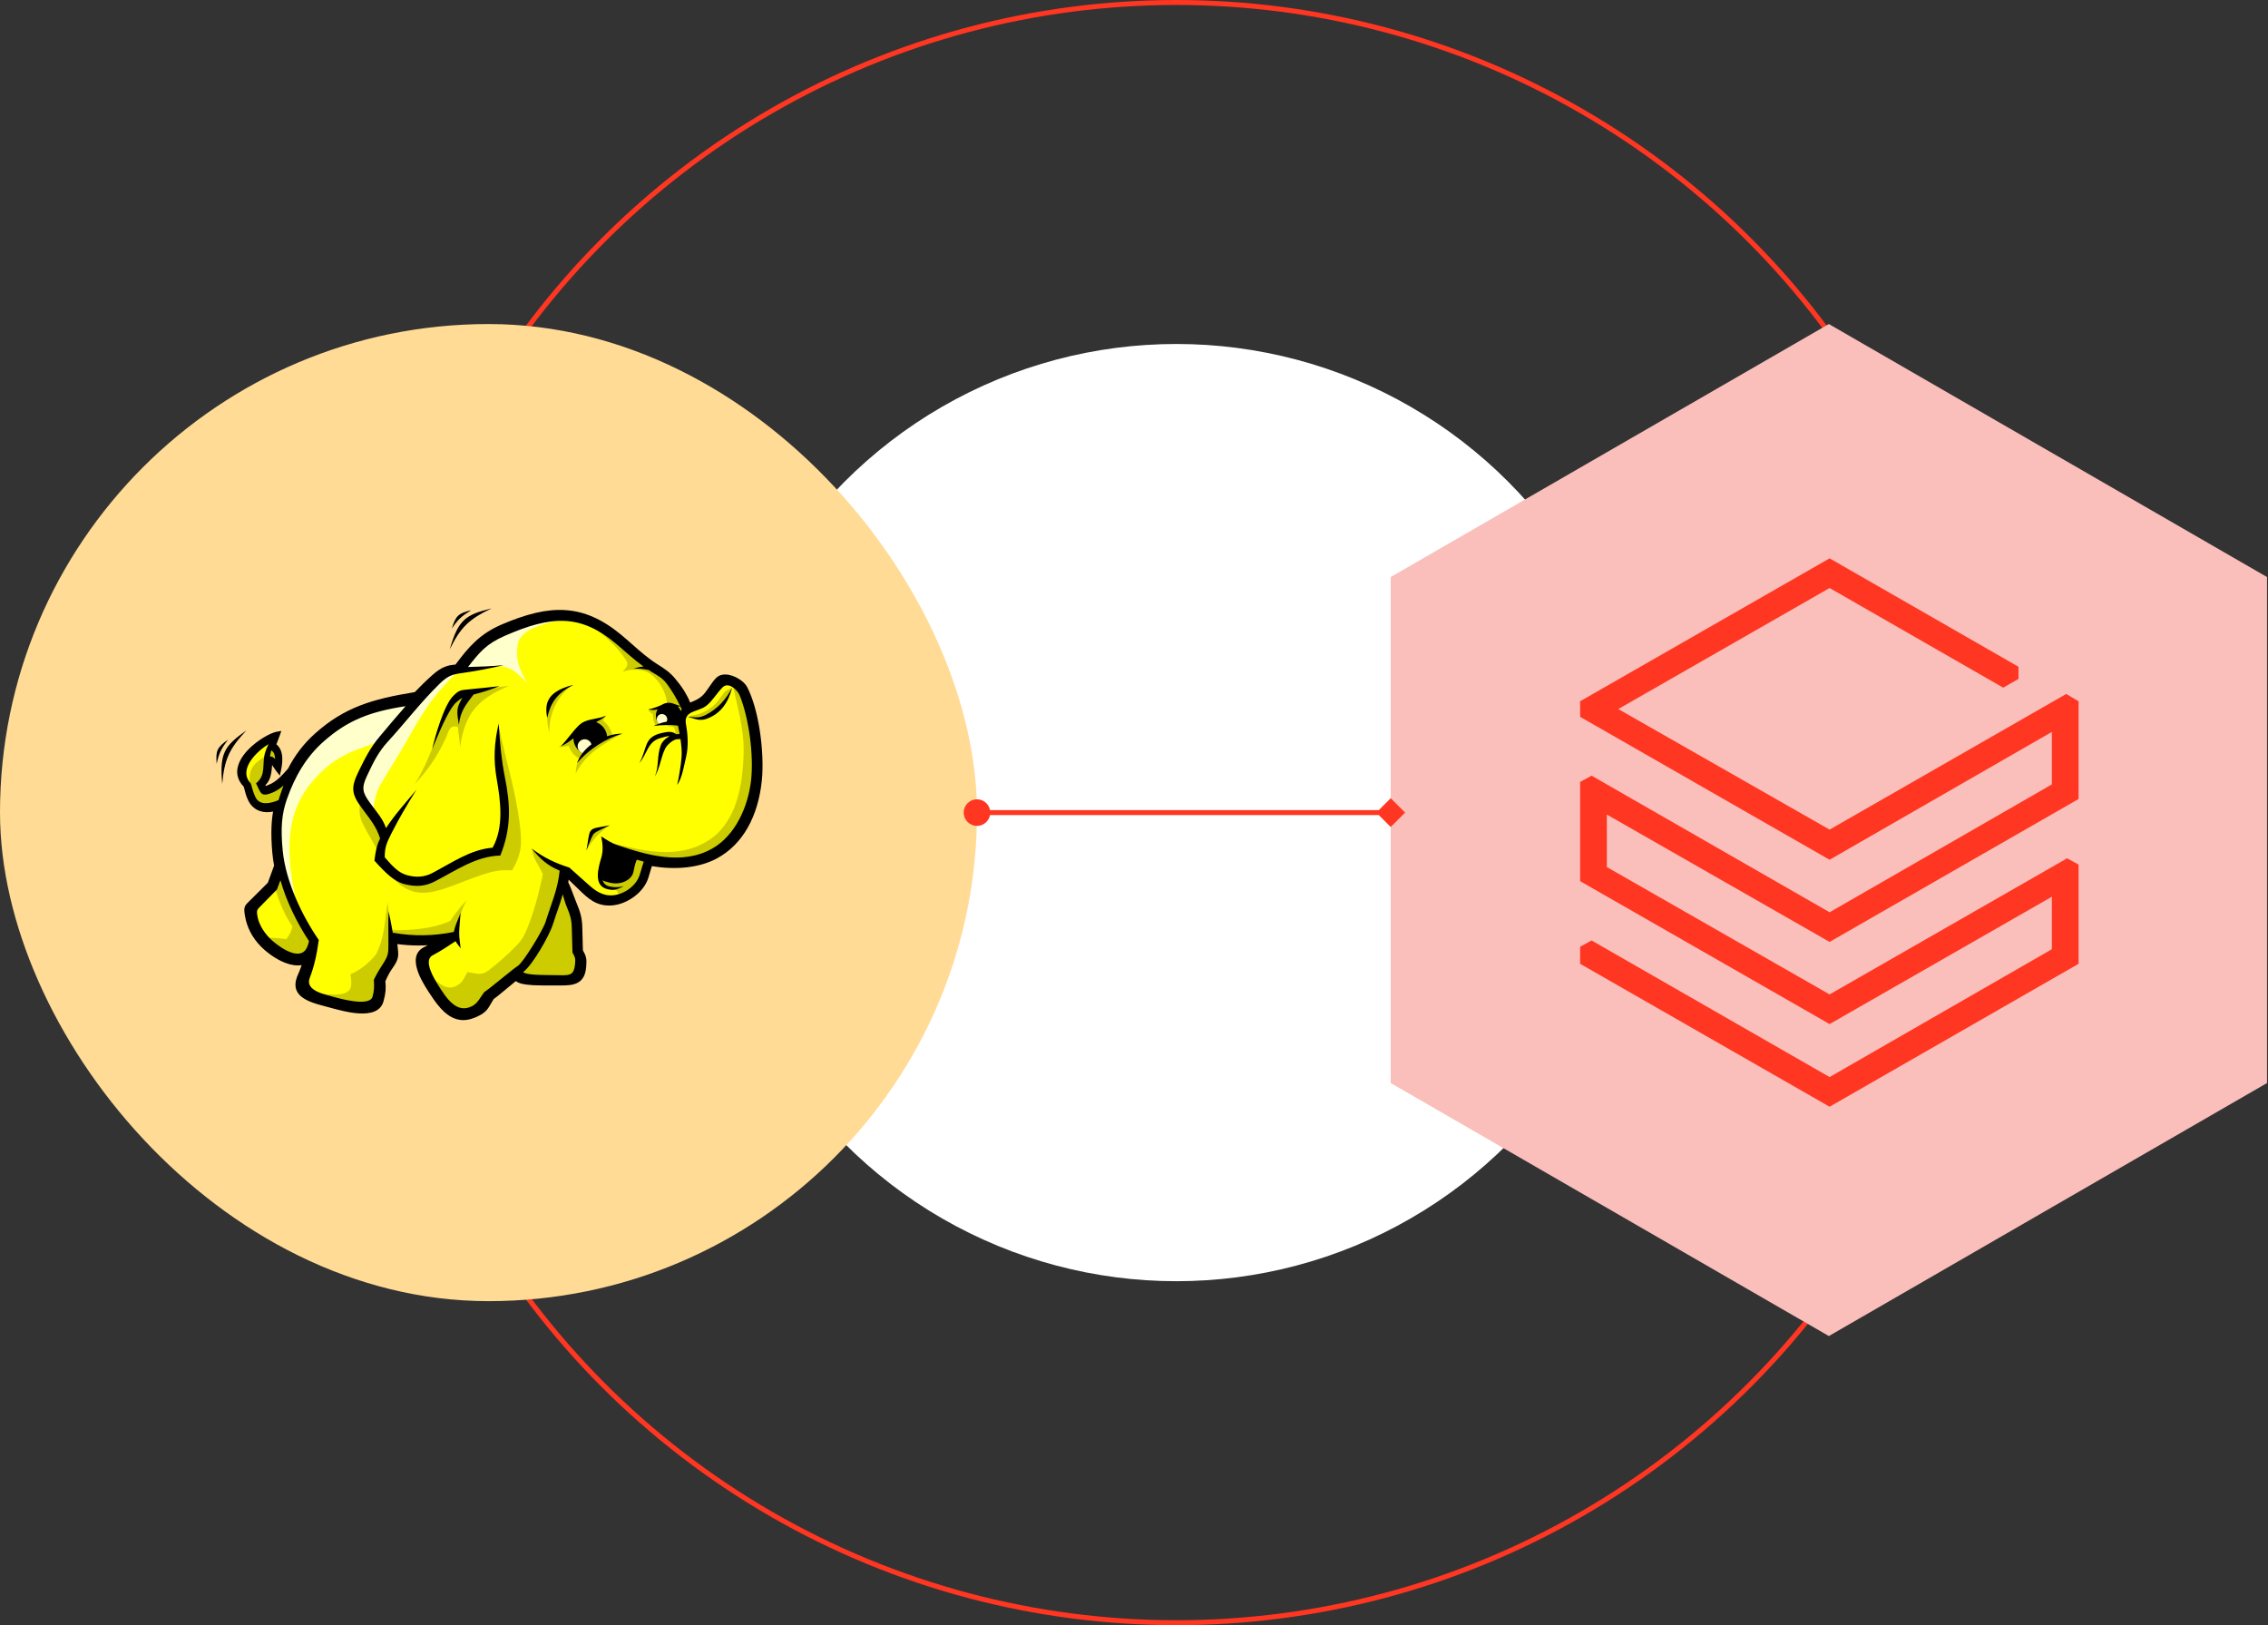 <?xml version="1.0" encoding="UTF-8"?> <svg xmlns="http://www.w3.org/2000/svg" width="455" height="326" viewBox="0 0 455 326" fill="none"><rect x="0" y="0" width="455" height="326" fill="#333333" stroke="none"/><circle cx="236" cy="163" r="162.5" stroke="#FF3621"></circle><circle cx="236" cy="163" r="94" fill="white"></circle><rect y="65" width="196" height="196" rx="98" fill="#FFDB96"></rect><g clip-path="url(#clip0_1215_1641)"><path d="M83.786 140.236L76.5 141.427L69.852 144.359L64.207 147.932L58.834 154.528L55.799 157.762L52.863 158.851L52.087 156.942L53.445 154.971L53.75 152.191L54.659 152.229L55.652 153.14L55.384 150.309L54.283 149.565L54.317 148.486L51.708 149.971L49.346 152.775L48.853 155.28L49.864 157.287L50.806 160.696L52.722 161.608L54.737 161.509L56.648 160.392L55.374 166.896L56.648 174.134L55.245 177.475L50.648 182.458L51.466 185.435L53.643 188.884L57.749 191.791L59.927 192.091L62.348 192.173L60.837 198.413L66.392 200.702L73.313 201.619L75.68 200.062L75.862 195.847L78.504 191.449L78.686 187.968L85.06 188.426L90.979 187.877L85.06 191.449L86.062 195.756L89.795 201.619L93.438 203.176L96.352 201.985L97.535 199.603L103.637 194.931L104.821 195.938L114.383 196.305L116.295 194.748L116.476 191.999L115.84 190.809L115.384 183.387L112.197 176.974L112.743 174.134L114.655 175.142L120.028 180.181L122.669 180.364L125.583 179.173L128.497 176.974L129.954 172.21L138.514 172.76L143.705 170.745L147.893 166.805L150.899 161.125L151.627 154.437L150.989 146.649L149.351 139.687L147.711 137.489L145.435 136.756L141.428 141.153L137.786 142.436L134.598 137.122L131.411 134.19L129.681 133.091L122.76 127.319L117.205 124.296L111.65 123.838L105.185 124.937L99.539 127.044L95.623 130.251L92.527 134.007L89.34 134.924L83.785 140.237" fill="#FFFF00"></path><path d="M62.657 156.771C56.417 164.094 57.803 172.974 59.533 181.675C58.61 179.329 57.687 176.983 56.764 174.638L55.743 168.185C55.84 165.985 55.937 163.786 56.035 161.587L58.658 155.282L62.593 149.416L68.714 144.285L75.418 141.499L83.289 140.473L76.001 148.83C70.15 150.739 66.7 152.026 62.656 156.771" fill="#FFFFCC"></path><path d="M92.033 134.461C87.696 138.719 85.326 141.931 82.565 146.916C80.59 150.483 78.375 153.918 76.299 157.435C75.249 159.215 75.15 160.707 74.836 162.76L71.775 159.095C72.261 157.628 72.747 156.162 73.232 154.696L78.188 145.752L88.682 135.341C89.799 135.047 90.916 134.755 92.033 134.461ZM113.458 123.904C109.983 125.215 104.213 125.646 103.813 129.658C103.528 132.508 104.026 133.94 105.734 136.954C101.517 132.564 100.474 133.244 92.325 134.608L95.823 129.623L101.944 125.81L109.815 124.05L113.458 123.904" fill="#FFFFCC"></path><path d="M123.046 178.174C124.202 178.893 124.177 179.413 123.984 179.905C124.896 179.538 125.809 179.171 126.721 178.804L128.495 176.408L129.811 172.995L128.129 171.723L120.777 172.667C120.595 173.165 120.412 173.663 120.23 174.162C120.282 174.87 120.335 175.578 120.386 176.286C120.621 176.706 120.856 177.125 121.091 177.545C121.456 177.728 121.82 177.913 122.185 178.096C122.473 178.122 122.759 178.149 123.046 178.174ZM122.362 165.526C118.676 166.596 118.705 166.89 117.617 170.569C119.053 168.25 120.117 167.08 122.362 165.526ZM146.864 138.001C146.209 138.306 145.571 138.452 145.162 139.055C144.28 140.353 143.524 141.444 142.067 142.355C141.332 142.814 140.573 143.112 139.794 143.356C139.149 143.558 138.76 143.377 138.211 143.775C138.537 143.832 138.863 143.889 139.189 143.947H141.346L144.006 142.295L145.57 140.643L146.864 138.001ZM88.163 146.229C86.714 150.22 85.447 153.641 83.251 157.254C86.065 154.204 87.771 151.611 89.383 148.163C90.01 146.823 90.128 145.251 91.872 145.835C91.95 147.174 92.231 148.51 92.309 149.848C93.251 143.053 95.909 140.211 102.085 137.573L96.845 138.203L91.918 139.305L89.493 142.845L88.163 146.229ZM100.13 146.071C101.462 152.378 103.38 158.432 104.213 164.84C104.754 169.003 104.813 171.003 102.731 174.596C100.456 174.447 99.043 174.705 96.841 175.431C88.079 178.321 83.053 182.57 77.149 174.009L82.804 176.69C84.147 176.424 85.491 176.159 86.834 175.892C89.207 174.503 91.579 173.112 93.952 171.723L99.504 170.62L101.303 163.068L99.974 153.074C99.922 151.501 99.87 149.927 99.817 148.354C99.922 147.593 100.026 146.832 100.13 146.072M115.224 185.099C114.488 190.223 116.92 192.977 115.913 194.393C115.628 194.793 115.242 195.493 114.811 195.684C113.27 196.369 111.152 195.556 111.001 195.957H105.918L103.885 195.091L107.013 191.393C108.029 189.164 109.046 186.934 110.063 184.705L112.018 177.938H113.035L115.224 185.099Z" fill="#CCCC00"></path><path d="M106.68 170.202C107.093 172.528 107.81 173.081 108.898 175.333C108.174 179.008 107.011 183.377 105.611 186.619C105.021 187.986 104.545 188.74 103.503 189.797C101.746 191.582 99.97 193.137 97.977 194.684C96.542 195.797 95.541 195.239 93.771 194.987C93.018 196.359 92.811 197.122 91.425 197.819C89.295 198.891 87.388 196.582 85.716 195.223C86.923 197.12 88.131 199.017 89.337 200.914C90.172 201.701 91.006 202.487 91.84 203.274L93.952 203.59L96.767 201.858C97.263 200.914 97.758 199.97 98.253 199.026C99.296 198.239 100.339 197.452 101.381 196.665C102.659 195.564 103.937 194.462 105.214 193.36L107.638 189.898L109.828 185.807C110.767 182.974 111.705 180.142 112.644 177.309C112.722 176.234 112.8 175.159 112.878 174.083C111.705 173.559 110.532 173.033 109.359 172.509C108.499 171.696 107.54 171.015 106.68 170.202ZM78.623 186.594C82.57 186.594 86.738 186.373 90.354 184.705C91.377 183.162 92.387 181.9 93.639 180.535C92.5 182.7 92.142 183.924 91.84 186.358L90.667 188.089C87.695 188.167 84.723 188.246 81.751 188.325C80.786 188.219 79.822 188.115 78.857 188.01C78.753 187.904 78.649 187.8 78.544 187.695C78.571 187.328 78.597 186.961 78.623 186.594ZM78.076 183.84L77.769 181.046C77.094 185.13 77.257 187.867 75.388 191.526C73.993 193.152 72.274 194.632 70.306 195.424C70.473 196.427 70.522 197.054 70.426 197.789C70.079 200.435 64.82 199.266 62.656 199.161L73.07 201.858L75.416 200.914C75.677 199.393 75.938 197.871 76.198 196.35L78.388 192.259L78.779 189.741L78.075 183.84M72.209 160.785C72.1 162.772 71.973 163.6 72.843 165.353C73.95 167.582 75.308 169.677 76.51 171.88L76.902 167.473C75.338 165.244 73.773 163.015 72.209 160.786M56.154 175.786C55.816 176.511 55.478 177.236 55.139 177.961C56.07 181.119 56.899 183.119 58.673 185.878C58.364 186.995 58.133 187.484 57.422 188.395C55.861 188.154 54.474 188.084 52.892 188.089C54.638 189.452 56.385 190.817 58.132 192.181C58.992 192.022 59.852 191.865 60.713 191.708L63.294 189.112L59.618 183.367C58.463 180.841 57.309 178.313 56.154 175.786ZM146.875 136.957C147.939 141.771 149.312 146.215 149.184 151.147C149.028 157.196 147.856 164.839 142.284 168.487C136.044 172.573 128.718 170.64 121.872 168.889L130.241 172.352C132.848 172.483 135.455 172.615 138.062 172.745C139.835 172.221 141.608 171.696 143.38 171.172C144.762 170.017 146.144 168.864 147.525 167.709L150.654 161.1L151.827 153.468C151.514 150.976 151.201 148.484 150.888 145.993L149.168 138.597C148.404 138.05 147.64 137.503 146.875 136.957ZM53.754 151.307C50.922 153.162 49.809 153.977 50.12 157.415L50.966 160.503L52.166 161.321L53.649 161.818L56.331 161.178C56.79 159.746 57.248 158.314 57.707 156.882L53.896 158.764H53.014C52.684 158.255 52.355 157.746 52.025 157.238L53.225 155.462L53.86 152.089C54.131 152.171 54.402 152.255 54.672 152.337C55.002 152.598 55.331 152.858 55.66 153.118L55.519 151.343L54.849 150.207C54.625 150.017 54.402 149.828 54.178 149.639L53.754 151.307ZM117.309 124.218C119.824 126.567 122.909 128.608 124.92 131.479C125.699 132.59 126.563 133.158 124.908 134.728C126.657 134.225 127.307 134.279 128.708 134.45C131.256 134.761 133.644 138.405 133.796 141.016C133.766 141.26 133.089 141.815 131.119 142.362C131.08 142.438 130.007 142.214 130.033 142.288C130.238 142.851 130.512 142.937 130.93 143.201C131.02 143.827 131.078 144.794 131.503 145.48C132.742 145.458 133.954 145.594 135.168 145.835C135.576 146.517 135.515 147.199 135.481 147.881L136.889 147.645C136.759 146.57 136.628 145.495 136.498 144.419C136.915 143.711 137.332 143.003 137.749 142.295L135.95 138.203C134.803 137.102 133.656 136 132.509 134.898L132.178 134.882C130.888 134.086 129.598 133.289 128.308 132.492L121.996 127.297L117.309 124.218ZM121.545 143.605C121.412 143.838 121.212 144.211 120.955 144.469C122.002 145.466 122.519 146.133 122.893 147.543C121.709 148.134 120.525 148.726 119.341 149.316L116.336 152.215C115.017 151.501 114.689 150.952 114.051 149.591C113.308 149.789 112.604 149.98 111.991 149.753C112.38 149.756 112.619 149.658 113.008 149.416L114.92 147.418C116.046 146.56 117.172 145.701 118.298 144.844L120.508 144.119C120.79 144.003 121.263 143.721 121.545 143.605Z" fill="#CCCC00"></path><path d="M124.812 147.159C121.046 149.199 117.439 151.251 115.513 155.125C115.513 150.207 120.421 148.042 124.812 147.158M114.765 137.483C111.969 139.402 109.991 143.274 110.24 147.047C109.329 143.779 109.651 140.692 112.448 138.436C112.921 138.205 113.392 137.974 113.864 137.744C114.165 137.657 114.465 137.571 114.765 137.483Z" fill="#CCCC00"></path><path d="M152.401 146.392C151.893 143.174 151.053 140.051 149.886 137.805C149.744 137.531 149.528 137.252 149.261 136.987C148.681 136.412 147.823 135.867 146.937 135.561C145.997 135.236 145.007 135.17 144.221 135.583C144.016 135.691 143.827 135.829 143.658 136.002C143.148 136.521 142.719 137.152 142.289 137.784C141.81 138.487 141.329 139.195 140.753 139.689C140.086 140.263 139.251 140.611 138.464 140.929C138.132 140.12 137.733 139.341 137.272 138.599C136.734 137.735 136.121 136.926 135.446 136.118C134.952 135.522 134.393 134.985 133.778 134.517C133.196 134.07 132.601 133.694 131.907 133.258C130.048 132.086 128.465 130.689 126.85 129.263C126.116 128.616 125.375 127.962 124.65 127.361C120.804 124.17 117.217 122.623 113.381 122.381C109.571 122.139 105.548 123.193 100.798 125.204C98.505 126.175 96.802 127.322 95.319 128.702C93.902 130.02 92.7 131.538 91.378 133.311C90.608 133.366 89.927 133.481 89.231 133.761C88.465 134.069 87.693 134.569 86.768 135.39C86.125 135.961 85.494 136.548 84.878 137.148C84.313 137.7 83.758 138.261 83.213 138.833C78.889 139.532 75.365 140.303 72.21 141.533C68.983 142.791 66.138 144.521 63.217 147.127C62.066 148.149 61.018 149.282 60.086 150.509C59.197 151.68 58.436 152.911 57.769 154.209C57.185 154.86 56.599 155.516 55.965 156.091C55.347 156.651 54.689 157.122 53.95 157.408L53.951 157.408C53.522 157.575 53.344 157.672 53.325 157.666C53.303 157.654 53.291 157.589 53.261 157.469C54.321 156.452 54.488 154.956 54.586 153.472C54.713 153.625 54.835 153.813 54.962 154.011C55.102 154.228 55.246 154.452 55.417 154.671L56.137 155.584L56.39 154.445C56.602 153.49 56.761 152.218 56.514 151.116C56.354 150.401 56.024 149.763 55.449 149.311C55.504 149.167 55.556 149.034 55.607 148.902C55.787 148.437 55.974 147.961 56.131 147.51L56.443 146.618L55.515 146.779C54.28 146.995 51.626 148.463 49.757 150.413C49.063 151.138 48.466 151.939 48.075 152.78C47.668 153.654 47.485 154.57 47.643 155.485C47.781 156.286 48.179 157.072 48.902 157.813C49.034 158.347 49.156 158.811 49.286 159.23C49.435 159.706 49.595 160.131 49.796 160.551C50.34 161.689 51.207 162.384 52.211 162.708C53.017 162.969 53.909 162.982 54.784 162.789C54.606 163.837 54.499 164.897 54.464 165.96C54.408 167.444 54.462 169.085 54.625 170.989C54.66 171.407 54.714 171.866 54.783 172.366C54.843 172.792 54.915 173.211 54.992 173.626C54.828 174.075 54.664 174.525 54.5 174.973L53.736 177.064L52.056 178.739C51.533 179.259 51.01 179.781 50.488 180.302C50.445 180.345 50.268 180.515 50.108 180.67C49.049 181.696 48.839 181.899 49.14 183.704C49.333 184.859 49.708 185.975 50.25 187.011C50.77 188.007 51.468 188.977 52.363 189.881C53.48 191.007 55.312 192.407 57.229 193.14C58.325 193.559 59.454 193.764 60.514 193.593C60.46 193.757 60.407 193.92 60.348 194.085C60.18 194.553 59.994 195.015 59.789 195.468C58.488 198.336 59.824 199.834 61.901 200.787C62.939 201.263 64.173 201.586 65.319 201.887C65.553 201.947 65.788 202.01 66.084 202.09C67.441 202.459 69.788 203.138 71.931 203.274C74.27 203.422 76.38 202.936 76.946 200.824C77.169 199.987 77.299 199.346 77.352 198.718C77.401 198.135 77.382 197.546 77.314 196.817C77.981 195.33 78.264 194.912 78.752 194.195C78.847 194.053 78.963 193.884 78.997 193.83C79.52 193.051 79.765 192.498 79.854 191.875C79.94 191.273 79.867 190.674 79.759 189.759C79.749 189.672 79.734 189.545 79.711 189.376C81.058 189.552 82.414 189.646 83.772 189.656C84.454 189.661 85.135 189.64 85.816 189.605C85.642 189.694 85.471 189.783 85.285 189.88L85.031 190.011C83.225 190.945 83.15 192.715 83.715 194.537C84.225 196.179 85.274 197.856 85.932 198.876C87.316 201.021 88.636 202.837 90.237 203.824C91.915 204.858 93.832 204.98 96.307 203.633C97.566 202.947 97.963 202.248 98.498 201.306C98.661 201.018 98.842 200.705 99.043 200.396C99.563 200.049 100.857 198.975 102.128 197.918C102.561 197.558 102.993 197.2 103.481 196.801C103.817 197.049 104.222 197.222 104.712 197.339C105.349 197.493 106.108 197.562 107.016 197.628C107.697 197.678 109.915 197.676 111.348 197.675C111.79 197.675 112.158 197.676 112.378 197.677C113.858 197.686 115.052 197.608 115.954 197.093C116.916 196.545 117.486 195.573 117.61 193.831C117.665 193.057 117.675 192.58 117.568 192.093C117.468 191.636 117.274 191.223 116.939 190.617C116.919 189.865 116.899 189.112 116.879 188.359C116.858 187.56 116.836 186.761 116.816 185.963C116.79 185.021 116.687 184.256 116.497 183.503C116.309 182.756 116.04 182.037 115.68 181.174C115.456 180.63 115.244 180.082 115.045 179.529L114.526 179.72L114.606 179.69L115.045 179.529V179.527C114.735 178.687 114.43 177.87 114.003 176.995C114.031 176.827 114.059 176.645 114.086 176.451L114.911 177.251L116.127 178.43C117.054 179.329 117.902 180.146 118.898 180.737C119.928 181.348 121.086 181.703 122.585 181.631C124.155 181.557 125.836 180.892 127.219 179.865C128.557 178.871 129.631 177.531 130.079 176.048L130.467 174.761L130.777 173.735C132.979 174.11 135.342 174.231 137.625 173.991C139.827 173.758 141.955 173.194 143.79 172.209C146.488 170.761 148.511 168.628 149.964 166.095H149.965C151.589 163.264 152.499 159.929 152.844 156.496C153.122 153.743 152.97 150.001 152.401 146.392ZM123.875 169.527C122.606 169.098 121.724 168.471 120.609 167.764C120.913 169.14 121.051 170.595 120.647 171.968C120.006 174.148 118.97 177.714 121.911 178.372C123.031 178.621 123.538 178.586 125.118 177.765C123.84 178.056 123.195 177.985 122.316 177.821C121.519 177.674 121.096 177.165 120.874 176.565C121.152 176.766 121.606 176.876 122.382 177.064C124.562 177.593 126.64 176.537 127.046 175.016C127.283 174.127 127.243 173.66 127.745 172.449C128.196 172.59 128.662 172.717 129.141 172.834L128.331 175.492C127.63 177.792 124.9 179.646 122.489 179.604C120.261 179.564 118.847 178.16 117.309 176.783C116.249 175.834 115.229 174.926 114.218 174.027C111.445 173.146 109.222 172.118 106.647 170.2C108.48 172.366 109.722 173.565 112.277 174.643C111.905 178.456 110.588 181.236 109.465 184.885C108.957 186.535 104.945 193.147 103.833 193.791C103.04 194.251 98.073 198.459 97.14 199.014C96.444 199.944 95.833 201.229 94.787 201.784C91.599 203.48 89.551 200.233 87.836 197.491C87.055 196.242 84.886 192.644 86.776 191.636C88.564 190.683 89.565 190.003 91.389 188.798C91.657 189.289 92.117 189.764 92.416 190.254L92.218 188.644C92.097 187.671 92.103 186.881 92.179 185.902C92.254 184.955 92.328 184.007 92.401 183.059C92.127 184.023 91.579 184.986 91.305 185.949C91.195 186.334 91.105 186.646 91.052 186.934C86.96 187.776 82.897 187.828 78.804 187.093C78.543 185.569 78.225 183.98 77.958 182.841C77.877 184.116 77.929 187.643 77.923 189.618C77.918 191.147 77.854 191.671 77.069 192.972C76.335 194.19 76.025 194.467 74.997 196.526C75.082 197.825 75.084 198.683 74.741 199.916C74.171 201.965 68.416 200.377 66.898 199.959C65.029 199.444 61.164 198.679 62.136 196.172C62.991 193.966 63.533 191.639 63.952 188.552C60.526 183.588 57.342 176.785 56.73 170.758C56.255 166.079 56.54 163.199 57.547 160.336C59.142 155.8 61.373 151.874 64.954 148.713C69.783 144.449 74.297 142.737 81.367 141.654C79.667 143.569 77.985 145.593 76.152 147.764C74.296 149.961 73.194 152.181 72.015 154.585C70.388 157.904 70.423 159.167 72.581 162.082C74.44 164.594 75.444 165.724 76.256 168.182C75.585 169.572 75.341 170.747 75.116 172.645C77.392 175.15 79.085 176.865 81.295 177.393C83.464 177.912 85.274 177.812 87.214 176.814C91.523 174.598 95.509 171.736 100.37 171.618C102.618 166.057 102.391 161.41 101.312 156.029C100.574 152.354 100.278 148.875 100.049 145.128C99.138 148.986 98.966 152.379 99.643 156.223C100.458 160.854 101.092 165.971 98.824 170.041C94.429 170.38 90.663 173.07 86.702 175.134C85.109 175.964 83.452 176.044 81.689 175.558C80.054 175.106 78.95 174.017 77.188 171.972C77.16 169.919 77.62 168.972 78.557 167.112C80.063 164.126 81.725 161.347 83.548 158.41C81.316 161.121 79.2 163.387 77.442 166.113C76.77 164.188 75.81 163.21 74.218 161.041C72.664 158.924 72.502 157.997 73.664 155.546C74.832 153.083 75.823 150.918 77.812 148.758C81.249 145.024 84.397 140.869 88.155 137.192C90.195 135.196 91.024 135.264 93.731 134.852C96.177 134.478 98.565 134.008 101.06 133.425C98.647 133.651 96.315 133.734 93.966 133.792L93.893 133.794C96.205 130.825 97.546 129.17 101.299 127.529C110.541 123.492 116.413 123.055 123.672 129.194C125.554 130.786 127.197 132.33 129.105 133.703C128.413 133.762 127.817 133.887 127.028 134.199C127.988 134.015 129.096 134.197 130.092 134.38C130.371 134.563 130.659 134.741 130.953 134.915C132.3 135.713 133.064 136.154 133.975 137.431C134.938 138.78 135.74 140.128 136.447 141.615C135.984 141.448 135.595 141.307 135.249 141.204C134.862 141.026 134.438 140.946 134.014 140.973C133.59 140.999 133.179 141.131 132.818 141.355L132.762 141.381C132.017 141.746 130.863 142.162 130.091 142.289C130.485 142.425 131.356 142.477 131.767 142.313C131.822 142.291 131.878 142.274 131.935 142.26C131.745 142.587 131.627 142.951 131.592 143.327C131.543 143.825 131.639 144.325 131.867 144.769L131.869 144.774C131.939 144.939 132.036 145.091 132.142 145.2C131.79 145.331 131.429 145.481 131.058 145.643C132.78 145.379 134.333 145.334 136.014 145.557C136.124 146.09 136.236 146.655 136.34 147.229L135.715 147.279C135.699 147.28 135.682 147.281 135.665 147.283C134.87 146.643 133.984 146.751 132.773 147.029C129.092 147.873 129.957 149.951 128.264 153.083C130.022 150.921 129.891 148.658 132.757 147.975C133.425 147.816 133.879 147.617 134.331 147.685C133.518 148.097 132.814 148.779 132.535 149.572C131.749 151.806 132.237 153.689 131.373 155.776C132.443 153.91 132.508 152.089 133.465 150.126C133.809 149.421 135.084 148.293 135.867 148.276L136.512 148.262C136.701 149.503 136.815 150.736 136.742 151.759C136.609 153.626 136.127 156.396 135.838 157.457C136.808 156.203 137.249 153.547 137.675 151.677C138.119 149.731 138.006 147.395 137.618 145.304C137.086 142.435 140.023 142.902 141.728 141.549C142.981 140.555 143.845 138.968 144.994 137.843C146.134 136.728 147.928 138.367 148.376 139.457C150.32 144.189 151.206 151.633 150.693 156.404C150.116 161.756 147.547 167.6 142.854 170.235C136.872 173.594 129.819 171.542 123.875 169.527ZM115.375 193.301C115.18 195.509 114.448 195.655 112.52 195.621C111.645 195.606 108.157 195.59 107.272 195.513C106.022 195.405 105.32 195.292 104.938 195.005C106.902 193.554 110.24 187.565 110.891 185.502C111.579 183.323 112.333 181.422 112.893 179.409C113.151 180.25 113.354 181.084 113.729 181.978C114.355 183.472 114.661 184.395 114.706 185.998L114.848 191.07C115.386 192.017 115.47 192.22 115.375 193.3V193.301ZM56.253 176.57C57.5 180.912 59.625 185.178 61.981 188.765V188.827C61.833 189.444 61.663 190.044 61.305 190.526C59.62 192.793 55.337 189.466 54.097 188.193C52.742 186.8 51.835 185.152 51.619 183.605C51.461 182.478 51.614 182.45 52.396 181.652L55.56 178.43L56.253 176.57ZM53.87 149.267C53.55 149.957 53.324 150.48 53.169 151.019C52.498 153.353 53.473 155.435 51.367 157.127C52.357 159.135 52.311 159.937 54.613 159.009C55.501 158.65 56.233 158.148 56.887 157.555C56.57 158.382 56.279 159.219 56.014 160.064C55.969 160.207 55.925 160.351 55.884 160.494C54.237 161.197 52.072 161.643 51.244 159.903C50.842 159.058 50.614 158.228 50.321 157.161C47.61 154.335 51.662 150.605 53.87 149.267ZM55.203 152.26C54.868 151.923 54.6 151.695 54.167 151.744C54.204 151.459 54.253 151.183 54.321 150.925C54.355 150.792 54.392 150.661 54.432 150.53C54.993 150.859 55.141 151.455 55.203 152.259V152.26ZM136.49 141.706C136.592 141.923 136.693 142.144 136.792 142.367C136.71 142.428 136.632 142.491 136.56 142.558C136.426 142.245 136.233 141.96 135.992 141.721C136.154 141.714 136.319 141.709 136.49 141.706H136.49ZM58.225 154.531L58.225 154.531V154.531H58.225ZM79.064 188.729H79.065H79.064ZM103.498 196.068H103.497H103.498ZM113.428 177.079H113.429L113.428 177.079L113.428 177.079ZM54.15 157.928H54.15L54.131 157.88L54.15 157.928L54.15 157.928ZM149.478 165.812L149.491 165.82L149.478 165.812ZM44.585 157.248C45.016 152.335 45.966 150.213 49.436 146.515C45.083 149.6 43.997 151.003 44.585 157.248" fill="black"></path><path d="M43.462 153.234C43.941 151.022 44.388 150.188 45.743 148.372C43.544 149.918 43.258 150.552 43.461 153.234M94.53 122.403C91.922 123.036 91.425 123.521 90.643 126.092C91.891 124.209 92.609 123.597 94.53 122.403Z" fill="black"></path><path d="M98.642 122.03C93.47 123.305 91.95 124.212 90.233 130.243C92.416 125.826 94.07 124.199 98.642 122.029M109.782 144.014C110.333 141.557 111.313 139.19 115.105 137.357C110.078 138.624 109.135 140.749 109.782 144.015M141.771 144.184C144.748 143.116 146.183 140.708 146.896 137.875C145.731 140.25 143.933 142.235 141.49 143.452C140.179 144.105 139.341 143.877 137.878 143.737C139.366 144.167 140.31 144.708 141.771 144.184ZM121.489 146.592C121.107 145.787 120.426 145.164 119.593 144.859C120.323 144.467 121.04 144.055 121.6 143.543C119.96 144.306 118.052 144.12 116.645 145.076C115.407 145.918 113.696 148.586 112.437 149.717C113.349 149.361 114.228 148.745 115.037 148.096C115.042 148.712 115.213 149.316 115.533 149.842C115.852 150.367 116.308 150.796 116.852 151.08C116.386 151.693 116.016 152.374 115.753 153.099C118.15 150.241 121.625 148.082 124.894 147.159C123.98 147.146 122.899 147.317 121.797 147.682C121.756 147.304 121.652 146.935 121.489 146.592ZM118.04 168.19C117.923 168.93 117.763 169.85 117.647 170.591C117.959 169.753 118.333 168.779 118.695 167.981C119.08 167.135 119.296 167.056 120.111 166.609C120.689 166.293 121.738 165.858 122.316 165.542C121.721 165.642 120.656 165.862 120.061 165.963C118.473 166.233 118.286 166.617 118.04 168.19ZM90.91 139.614C89.067 141.447 87.276 147.737 86.704 150.254C87.605 148.163 89.86 142.315 91.59 140.828C92.068 140.417 92.402 140.164 92.761 139.981C91.522 142.07 91.614 142.59 92.048 145.389C92.417 142.543 93.395 141.444 95 139.321C96.759 138.877 98.406 138.344 100.21 137.636C98.178 137.868 96.143 138.08 94.107 138.274C92.397 138.436 92.122 138.409 90.91 139.614" fill="black"></path><path d="M116.021 150.321C115.86 149.98 115.84 149.589 115.965 149.234C116.091 148.878 116.351 148.587 116.69 148.425C116.874 148.337 117.075 148.29 117.28 148.287C117.484 148.285 117.686 148.326 117.873 148.41C118.06 148.493 118.226 148.615 118.362 148.769C118.497 148.923 118.598 149.105 118.657 149.301C117.984 149.804 117.367 150.395 116.85 151.081C116.502 150.94 116.193 150.684 116.021 150.321M131.762 144.194C131.819 143.609 132.315 143.177 132.897 143.234C133.177 143.261 133.435 143.4 133.614 143.618C133.793 143.837 133.879 144.117 133.853 144.399C133.841 144.52 133.808 144.638 133.757 144.748C133.224 144.84 132.691 144.997 132.142 145.2C131.913 144.964 131.73 144.532 131.762 144.194Z" fill="#FFFFCC"></path></g><path d="M366.902 65L454.803 115.75V217.25L366.902 268L279 217.25V115.75L366.902 65Z" fill="#FABFBA"></path><path d="M411.641 157.346L367.048 182.993L319.297 155.59L317 156.858V176.752L367.048 205.422L411.641 179.872V190.404L367.048 216.051L319.297 188.649L317 189.917V193.33L367.048 222L417 193.33V173.436L414.703 172.168L367.048 199.473L322.359 173.924V163.392L367.048 188.941L417 160.271V140.67L414.512 139.207L367.048 166.415L324.656 142.23L367.048 117.949L401.88 137.94L404.943 136.184V133.746L367.048 112L317 140.67V143.791L367.048 172.461L411.641 146.814V157.346Z" fill="#FF3621"></path><path d="M193.333 163C193.333 164.473 194.527 165.667 196 165.667C197.473 165.667 198.667 164.473 198.667 163C198.667 161.527 197.473 160.333 196 160.333C194.527 160.333 193.333 161.527 193.333 163ZM281.887 163L279 160.113L276.113 163L279 165.887L281.887 163ZM196 163.5H279V162.5H196V163.5Z" fill="#FF3621"></path><defs><clipPath id="clip0_1215_1641"><rect width="110" height="83" fill="white" transform="translate(43 122)"></rect></clipPath></defs></svg> 